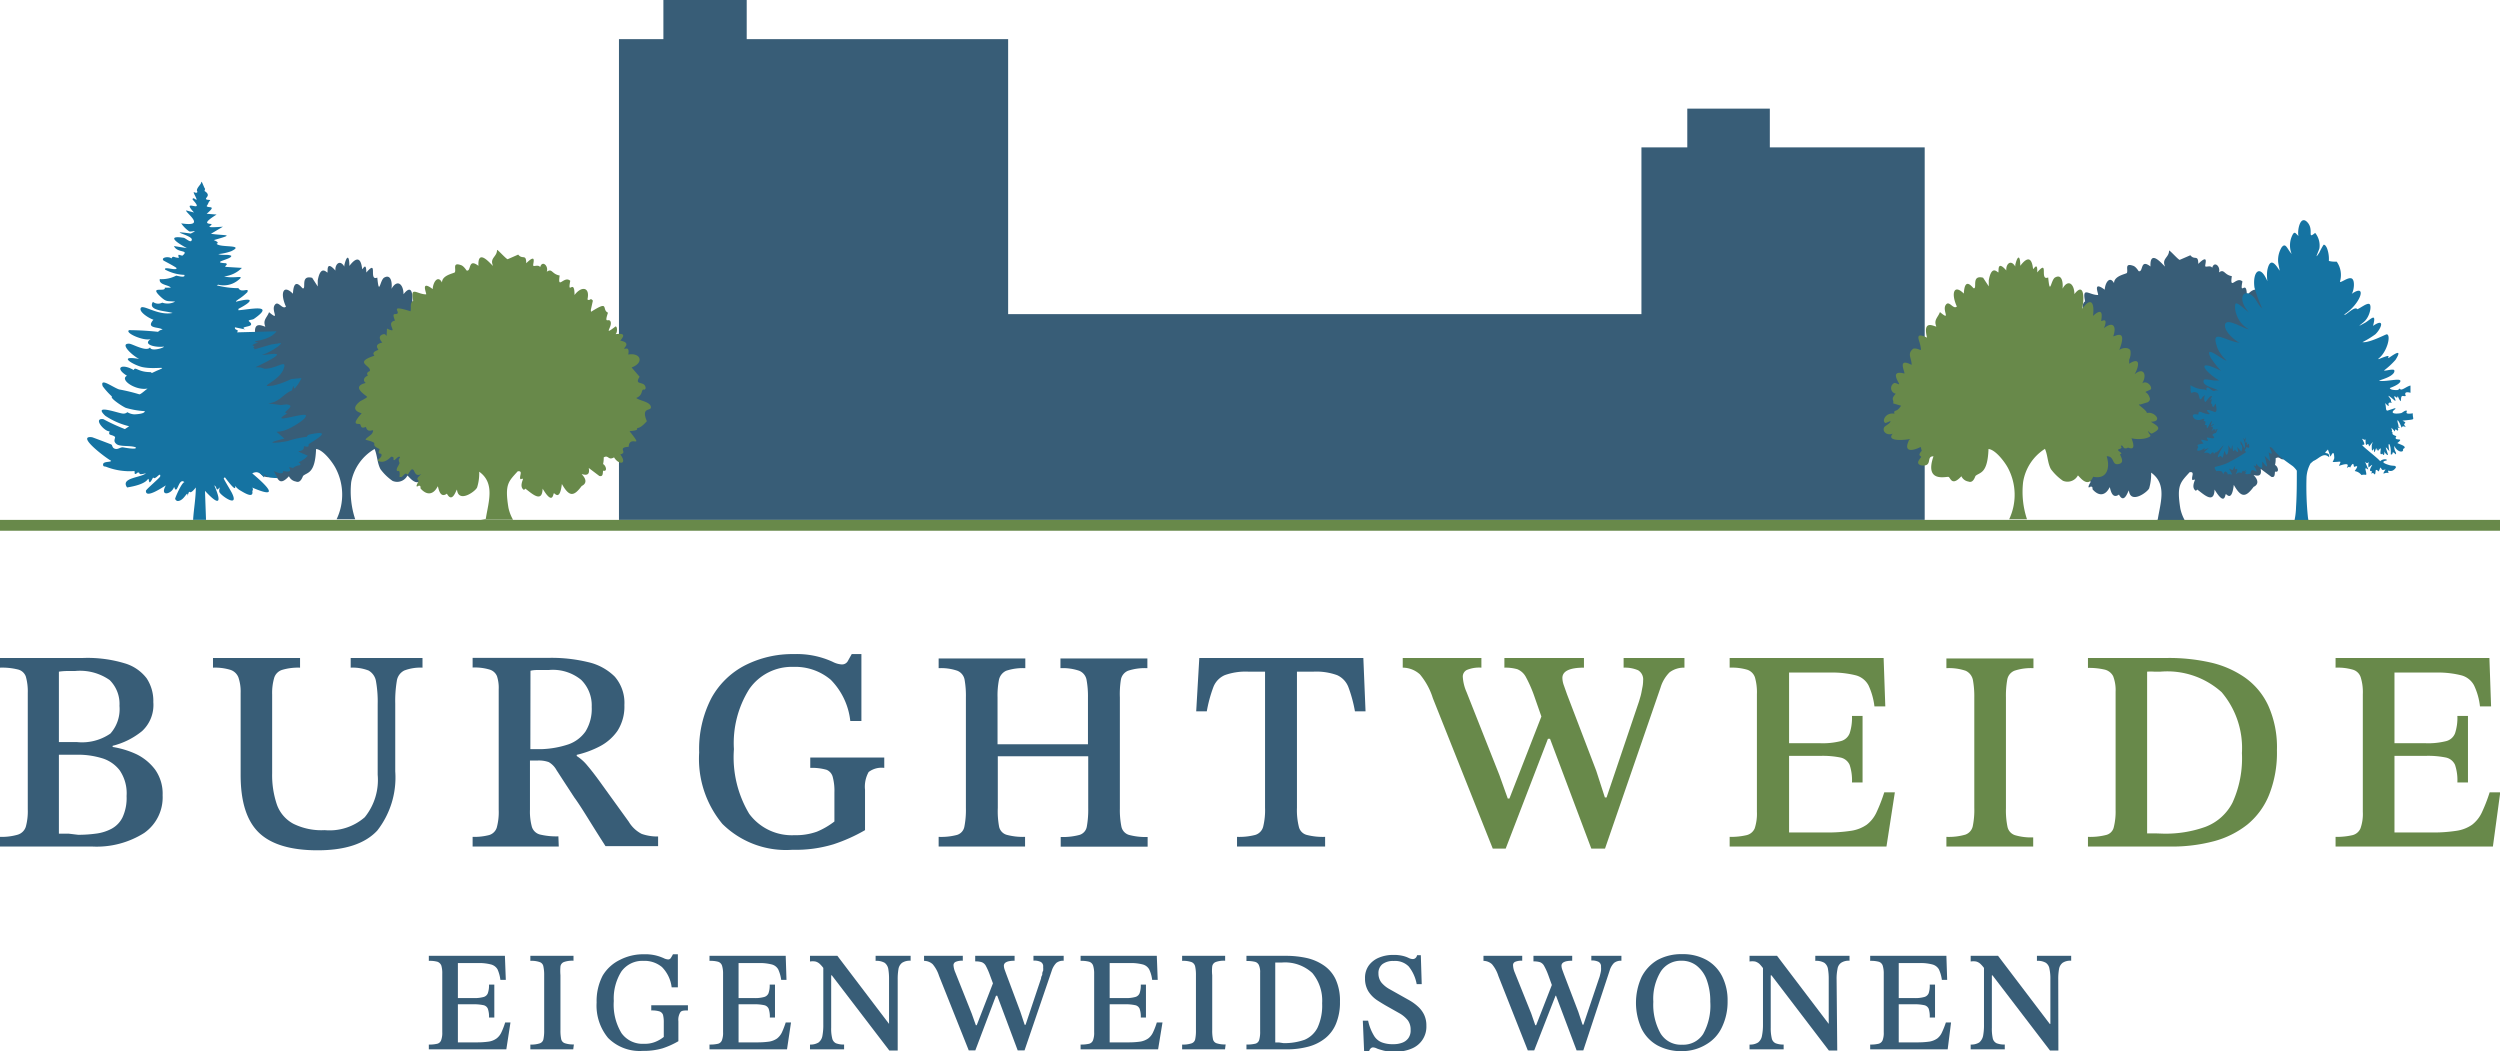 <?xml version="1.0" encoding="UTF-8"?>
<svg xmlns="http://www.w3.org/2000/svg" id="Laag_1" data-name="Laag 1" viewBox="0 0 193.55 81.39">
  <defs>
    <style>.cls-1{fill:#385d77;}.cls-2{fill:#68894a;}.cls-3{fill:#1573a2;}</style>
  </defs>
  <path class="cls-1" d="M7.16,65.54H0v-.75a4.46,4.46,0,0,0,1.34-.16A.94.94,0,0,0,2,64a4.55,4.55,0,0,0,.15-1.35v-9A4.21,4.21,0,0,0,2,52.38a.86.86,0,0,0-.62-.55A5,5,0,0,0,0,51.69v-.75H6.45a9.92,9.92,0,0,1,3.19.41,3.31,3.31,0,0,1,1.71,1.16,3.17,3.17,0,0,1,.52,1.85A2.75,2.75,0,0,1,11,56.6a5.82,5.82,0,0,1-2.28,1.14v.09a7,7,0,0,1,1.84.56A4,4,0,0,1,12,59.57a3.21,3.21,0,0,1,.59,2,3.36,3.36,0,0,1-1.43,2.92A6.88,6.88,0,0,1,7.16,65.54ZM4.56,52v5.45H5.94a3.87,3.87,0,0,0,2.61-.66,2.85,2.85,0,0,0,.7-2.14,2.6,2.6,0,0,0-.76-2,4,4,0,0,0-2.69-.7l-.6,0A4.72,4.72,0,0,0,4.56,52ZM6.05,64.63a10.17,10.17,0,0,0,1.37-.09,3.48,3.48,0,0,0,1.22-.38,2,2,0,0,0,.85-.89,3.55,3.55,0,0,0,.31-1.64,3.15,3.15,0,0,0-.54-2,2.72,2.72,0,0,0-1.4-.94,6.34,6.34,0,0,0-1.81-.26H4.56v6.11l.74,0Z"></path>
  <path class="cls-1" d="M24.59,65.83c-2.09,0-3.61-.46-4.55-1.37S18.63,62.07,18.63,60V53.65a3.4,3.4,0,0,0-.17-1.2,1,1,0,0,0-.62-.59,4.13,4.13,0,0,0-1.35-.17v-.75h6.74v.75a4.34,4.34,0,0,0-1.38.17.94.94,0,0,0-.62.61,4.23,4.23,0,0,0-.16,1.29v6.11a7.1,7.1,0,0,0,.37,2.43,2.72,2.72,0,0,0,1.26,1.47,4.9,4.9,0,0,0,2.44.5,4.14,4.14,0,0,0,3.1-1,4.59,4.59,0,0,0,1-3.29V54.54a9,9,0,0,0-.13-1.79,1.17,1.17,0,0,0-.58-.84,3.4,3.4,0,0,0-1.38-.22v-.75h5.56v.75a3.5,3.5,0,0,0-1.41.22,1.07,1.07,0,0,0-.58.82,9.34,9.34,0,0,0-.12,1.74v5.25a6.67,6.67,0,0,1-1.39,4.58Q27.79,65.83,24.59,65.83Z"></path>
  <path class="cls-1" d="M43.26,65.54H36.59v-.75a4.57,4.57,0,0,0,1.28-.14.88.88,0,0,0,.59-.58,4.57,4.57,0,0,0,.15-1.37V53.36a2.93,2.93,0,0,0-.13-1,.88.88,0,0,0-.57-.52,4,4,0,0,0-1.32-.16v-.75h6a12,12,0,0,1,2.93.33,4.27,4.27,0,0,1,2.07,1.12,3.1,3.1,0,0,1,.75,2.21,3.47,3.47,0,0,1-.54,2,3.81,3.81,0,0,1-1.38,1.2,7.48,7.48,0,0,1-1.77.65v.09a3.48,3.48,0,0,1,.84.76c.3.35.7.87,1.19,1.56l2,2.77a2.47,2.47,0,0,0,1,.94,3.6,3.6,0,0,0,1.27.2v.75H46.88c-.58-.9-1.05-1.66-1.43-2.27s-.7-1.11-1-1.52l-.71-1.09c-.21-.32-.42-.65-.65-1a1.59,1.59,0,0,0-.61-.63,2.3,2.3,0,0,0-.87-.12h-.58v3.8a4.52,4.52,0,0,0,.15,1.34.89.89,0,0,0,.63.59,5.43,5.43,0,0,0,1.42.14ZM41.06,58l.84,0A7.35,7.35,0,0,0,44,57.63a2.72,2.72,0,0,0,1.33-1,3.32,3.32,0,0,0,.48-1.9A2.78,2.78,0,0,0,45,52.64a3.45,3.45,0,0,0-2.49-.77h-.72c-.24,0-.49,0-.72.06Z"></path>
  <path class="cls-1" d="M61.35,65.79a7,7,0,0,1-5.42-2,7.88,7.88,0,0,1-1.8-5.53,8.55,8.55,0,0,1,.95-4.22,6.22,6.22,0,0,1,2.62-2.54,8.09,8.09,0,0,1,3.77-.86,6.63,6.63,0,0,1,3,.6,1.76,1.76,0,0,0,.69.2.51.51,0,0,0,.46-.23l.32-.57h.75v5.18h-.86a5.37,5.37,0,0,0-1.51-3.19,4.25,4.25,0,0,0-2.89-1A4,4,0,0,0,58,53.36,7.86,7.86,0,0,0,56.82,58,8.53,8.53,0,0,0,58,63a4.1,4.1,0,0,0,3.51,1.66,4.83,4.83,0,0,0,1.73-.27,5.92,5.92,0,0,0,1.36-.79V61.36a4.18,4.18,0,0,0-.13-1.21A.82.82,0,0,0,64,59.6a4.09,4.09,0,0,0-1.27-.15v-.8h5.73v.8a1.65,1.65,0,0,0-1.21.32,2.32,2.32,0,0,0-.28,1.37v3.13a12.79,12.79,0,0,1-2.46,1.1A10.06,10.06,0,0,1,61.35,65.79Z"></path>
  <path class="cls-1" d="M79.36,65.54H72.67v-.75a4.81,4.81,0,0,0,1.42-.15.82.82,0,0,0,.57-.63,6.7,6.7,0,0,0,.12-1.47V54a7.1,7.1,0,0,0-.1-1.37.93.93,0,0,0-.56-.7,3.89,3.89,0,0,0-1.45-.2v-.75h6.71v.75a4.08,4.08,0,0,0-1.48.2,1,1,0,0,0-.56.7A6.28,6.28,0,0,0,77.23,54v3.62h7V54a7,7,0,0,0-.11-1.37.94.94,0,0,0-.57-.7,3.93,3.93,0,0,0-1.45-.2v-.75h6.73v.75a4.16,4.16,0,0,0-1.5.2.92.92,0,0,0-.55.69A7.08,7.08,0,0,0,86.7,54v8.58A6.56,6.56,0,0,0,86.82,64a.85.85,0,0,0,.59.64,5,5,0,0,0,1.44.16v.75H82.12v-.75a5,5,0,0,0,1.45-.16.81.81,0,0,0,.57-.64,7.39,7.39,0,0,0,.11-1.45v-4h-7v4A6.54,6.54,0,0,0,77.35,64a.84.84,0,0,0,.58.63,4.86,4.86,0,0,0,1.43.16Z"></path>
  <path class="cls-1" d="M102.59,65.54H95.77v-.75a4.92,4.92,0,0,0,1.41-.15.9.9,0,0,0,.61-.62,5.34,5.34,0,0,0,.15-1.48V52H96.65a4.76,4.76,0,0,0-1.83.27,1.66,1.66,0,0,0-.88.92,10.71,10.71,0,0,0-.51,1.88h-.82l.24-4.13h12.7l.17,4.13h-.82a10.71,10.71,0,0,0-.51-1.88,1.67,1.67,0,0,0-.87-.92,4.72,4.72,0,0,0-1.84-.27h-1.27V62.54a5.34,5.34,0,0,0,.15,1.48.85.85,0,0,0,.61.62,5,5,0,0,0,1.42.15Z"></path>
  <path class="cls-2" d="M116.57,65.7h-1l-4.64-11.65a5.37,5.37,0,0,0-1-1.84,2,2,0,0,0-1.33-.52v-.75h6.09v.75a2.46,2.46,0,0,0-1.13.18.57.57,0,0,0-.31.53,3.41,3.41,0,0,0,.29,1.18L116.08,60l.65,1.82h.13l2.58-6.62,1,2h-.6Zm7.69,0H123.2l-3.41-9.07-.31-.74-.73-2.09a10.26,10.26,0,0,0-.63-1.41,1.32,1.32,0,0,0-.65-.58,3.35,3.35,0,0,0-1-.12v-.75h6.16v.75c-1.11,0-1.67.27-1.67.8a1.82,1.82,0,0,0,.12.59l.24.68,2.26,5.91.67,2.07h.13l2.45-7.25c.06-.16.11-.35.17-.55s.1-.43.14-.65a2.7,2.7,0,0,0,.07-.6.82.82,0,0,0-.39-.8,2.58,2.58,0,0,0-1.12-.2v-.75h4.71v.75a1.85,1.85,0,0,0-1.15.36,2.81,2.81,0,0,0-.7,1.18Z"></path>
  <path class="cls-2" d="M146.05,65.54H133.91v-.75a5.3,5.3,0,0,0,1.3-.13.91.91,0,0,0,.64-.53,3.63,3.63,0,0,0,.17-1.28V53.74a4.19,4.19,0,0,0-.15-1.29.94.94,0,0,0-.6-.6,4.21,4.21,0,0,0-1.36-.16v-.75h11.92l.13,3.75h-.84a5.37,5.37,0,0,0-.46-1.63,1.57,1.57,0,0,0-1-.78,7.56,7.56,0,0,0-2-.21h-3.15v5.47h2.4a5.72,5.72,0,0,0,1.59-.16,1,1,0,0,0,.7-.61,3.81,3.81,0,0,0,.18-1.34h.82v5.15h-.82a3.79,3.79,0,0,0-.18-1.36,1,1,0,0,0-.7-.57,7,7,0,0,0-1.59-.13h-2.4v5.93h2.8a12,12,0,0,0,2-.13,2.86,2.86,0,0,0,1.21-.47,2.56,2.56,0,0,0,.75-.94,12.68,12.68,0,0,0,.61-1.57h.82Z"></path>
  <path class="cls-2" d="M157.41,65.54h-6.72v-.75a4.61,4.61,0,0,0,1.46-.17.89.89,0,0,0,.58-.65,6.24,6.24,0,0,0,.12-1.43V54a7,7,0,0,0-.11-1.37,1,1,0,0,0-.56-.7,4,4,0,0,0-1.49-.2v-.75h6.74v.75a4,4,0,0,0-1.48.2.92.92,0,0,0-.55.7,7.1,7.1,0,0,0-.1,1.37v8.58a6.24,6.24,0,0,0,.12,1.43.87.87,0,0,0,.58.65,4.38,4.38,0,0,0,1.41.17Z"></path>
  <path class="cls-2" d="M168.06,65.54h-6.41v-.75a5,5,0,0,0,1.42-.15.8.8,0,0,0,.58-.6,5,5,0,0,0,.14-1.34V53.56a3,3,0,0,0-.19-1.21,1,1,0,0,0-.66-.51,5.33,5.33,0,0,0-1.29-.13v-.77h6.21a14.55,14.55,0,0,1,3.23.34,7.6,7.6,0,0,1,2.69,1.16,5.47,5.47,0,0,1,1.83,2.19,7.85,7.85,0,0,1,.67,3.46,8.81,8.81,0,0,1-.6,3.43A5.74,5.74,0,0,1,174,63.83a7.12,7.12,0,0,1-2.61,1.3A12.64,12.64,0,0,1,168.06,65.54Zm-.6-1a9.12,9.12,0,0,0,3.27-.52,3.91,3.91,0,0,0,2.11-1.88,8.29,8.29,0,0,0,.73-3.84A6.68,6.68,0,0,0,172,53.59,6.29,6.29,0,0,0,167.26,52h-.48a3.84,3.84,0,0,0-.55,0V64.52c.21,0,.42,0,.63,0Z"></path>
  <path class="cls-2" d="M193,65.54H180.82v-.75a5.36,5.36,0,0,0,1.3-.13.91.91,0,0,0,.63-.53,3.37,3.37,0,0,0,.18-1.28V53.74a3.86,3.86,0,0,0-.16-1.29.9.9,0,0,0-.6-.6,4.19,4.19,0,0,0-1.35-.16v-.75h11.91l.13,3.75H192a5.1,5.1,0,0,0-.46-1.63,1.57,1.57,0,0,0-1-.78,7.43,7.43,0,0,0-2-.21h-3.16v5.47h2.4a5.68,5.68,0,0,0,1.59-.16,1,1,0,0,0,.7-.61,3.81,3.81,0,0,0,.18-1.34h.82v5.15h-.82a3.79,3.79,0,0,0-.18-1.36,1,1,0,0,0-.7-.57,6.9,6.9,0,0,0-1.59-.13h-2.4v5.93h2.8a11.91,11.91,0,0,0,2-.13,2.81,2.81,0,0,0,1.21-.47,2.56,2.56,0,0,0,.75-.94,12.68,12.68,0,0,0,.61-1.57h.82Z"></path>
  <path class="cls-1" d="M39.2,81.24h-6v-.37a2.6,2.6,0,0,0,.64-.06.43.43,0,0,0,.31-.27,1.61,1.61,0,0,0,.09-.63V75.4a2.13,2.13,0,0,0-.07-.64.52.52,0,0,0-.3-.3,2.27,2.27,0,0,0-.67-.07V74h5.89l.07,1.86h-.42a2.88,2.88,0,0,0-.22-.81.82.82,0,0,0-.5-.38,3.66,3.66,0,0,0-1-.11H35.45v2.71h1.19a2.69,2.69,0,0,0,.79-.08.49.49,0,0,0,.34-.3,1.86,1.86,0,0,0,.09-.66h.41v2.55h-.41a1.87,1.87,0,0,0-.09-.68.47.47,0,0,0-.34-.28,3.74,3.74,0,0,0-.79-.07H35.45V80.7h1.39a6.47,6.47,0,0,0,1-.06,1.39,1.39,0,0,0,.6-.24,1.23,1.23,0,0,0,.37-.46,5.36,5.36,0,0,0,.3-.78h.41Z"></path>
  <path class="cls-1" d="M44.38,81.24H41.06v-.37a2.09,2.09,0,0,0,.72-.09.43.43,0,0,0,.29-.31,3.16,3.16,0,0,0,.06-.71V75.51a3,3,0,0,0-.06-.68.43.43,0,0,0-.27-.34,1.88,1.88,0,0,0-.74-.1V74H44.4v.38a1.92,1.92,0,0,0-.74.1.43.43,0,0,0-.27.34,3.94,3.94,0,0,0,0,.68v4.25a3.16,3.16,0,0,0,.06.71.43.43,0,0,0,.29.31,2,2,0,0,0,.69.09Z"></path>
  <path class="cls-1" d="M49.76,81.36a3.45,3.45,0,0,1-2.68-1,3.93,3.93,0,0,1-.89-2.74,4.28,4.28,0,0,1,.47-2.09A3.16,3.16,0,0,1,48,74.31a3.94,3.94,0,0,1,1.87-.43,3.41,3.41,0,0,1,.94.1,3.63,3.63,0,0,1,.57.2.9.9,0,0,0,.34.1.24.24,0,0,0,.22-.12,3.08,3.08,0,0,0,.16-.28h.38v2.56H52a2.69,2.69,0,0,0-.75-1.57,2.11,2.11,0,0,0-1.43-.48,2,2,0,0,0-1.71.82,3.92,3.92,0,0,0-.59,2.29,4.23,4.23,0,0,0,.6,2.49,2,2,0,0,0,1.74.82,2.13,2.13,0,0,0,.85-.14,2.6,2.6,0,0,0,.68-.39V79.17a2.3,2.3,0,0,0-.06-.6.44.44,0,0,0-.28-.27,2,2,0,0,0-.63-.07v-.4h2.84v.4c-.31,0-.51,0-.6.16a1.1,1.1,0,0,0-.14.67v1.55a6.34,6.34,0,0,1-1.22.55A5.19,5.19,0,0,1,49.76,81.36Z"></path>
  <path class="cls-1" d="M60.93,81.24h-6v-.37a2.7,2.7,0,0,0,.65-.06.44.44,0,0,0,.31-.27,1.61,1.61,0,0,0,.09-.63V75.4a2.08,2.08,0,0,0-.08-.64.47.47,0,0,0-.3-.3,2.23,2.23,0,0,0-.67-.07V74h5.9l.06,1.86h-.41a2.84,2.84,0,0,0-.23-.81.8.8,0,0,0-.49-.38,3.71,3.71,0,0,0-1-.11H57.18v2.71h1.18a2.6,2.6,0,0,0,.79-.08.51.51,0,0,0,.35-.3,1.86,1.86,0,0,0,.09-.66H60v2.55h-.4a1.87,1.87,0,0,0-.09-.68.48.48,0,0,0-.35-.28,3.6,3.6,0,0,0-.79-.07H57.18V80.7h1.38a6.62,6.62,0,0,0,1-.06,1.51,1.51,0,0,0,.6-.24,1.34,1.34,0,0,0,.37-.46,6.83,6.83,0,0,0,.3-.78h.41Z"></path>
  <path class="cls-1" d="M69.5,81.33h-.65L64.4,75.51h-.34l-.24-.46a2.45,2.45,0,0,0-.36-.43.77.77,0,0,0-.33-.18,1.27,1.27,0,0,0-.42,0V74h2.12l4,5.27h0V75.81a4.35,4.35,0,0,0-.06-.8.77.77,0,0,0-.28-.47,1.28,1.28,0,0,0-.7-.15V74H70.5v.38a1.09,1.09,0,0,0-.66.16.77.77,0,0,0-.28.48,4.51,4.51,0,0,0-.06.82Zm-4.15-.09H62.71v-.37a1.19,1.19,0,0,0,.66-.16.82.82,0,0,0,.3-.51,4.39,4.39,0,0,0,.07-.89V74.73h.61v4.83a3,3,0,0,0,.08.83.55.55,0,0,0,.29.38,1.72,1.72,0,0,0,.63.1Z"></path>
  <path class="cls-1" d="M75.51,81.32H75l-2.3-5.77a2.62,2.62,0,0,0-.49-.9,1,1,0,0,0-.67-.26V74h3v.38a1.21,1.21,0,0,0-.56.09.28.28,0,0,0-.16.26,1.69,1.69,0,0,0,.15.58l1.26,3.16.32.9h.07l1.27-3.28.52,1h-.3Zm3.81,0h-.53l-1.68-4.49L77,76.47l-.37-1a5.11,5.11,0,0,0-.31-.7.6.6,0,0,0-.32-.28,1.66,1.66,0,0,0-.5-.06V74h3.05v.38c-.55,0-.83.13-.83.39a1,1,0,0,0,.06.3l.12.33L79,78.34l.33,1h.07l1.2-3.59q0-.12.09-.27c0-.1,0-.21.07-.32a1.69,1.69,0,0,0,0-.3.38.38,0,0,0-.19-.39,1.19,1.19,0,0,0-.56-.1V74h2.34v.38a.86.86,0,0,0-.57.17,1.5,1.5,0,0,0-.35.59Z"></path>
  <path class="cls-1" d="M89.66,81.24h-6v-.37a2.7,2.7,0,0,0,.65-.06.44.44,0,0,0,.31-.27,1.61,1.61,0,0,0,.09-.63V75.4a2.08,2.08,0,0,0-.08-.64.47.47,0,0,0-.3-.3,2.23,2.23,0,0,0-.67-.07V74h5.9l.07,1.86H89.2a2.55,2.55,0,0,0-.23-.81.8.8,0,0,0-.49-.38,3.66,3.66,0,0,0-1-.11H85.91v2.71H87.1a2.57,2.57,0,0,0,.78-.08.49.49,0,0,0,.35-.3,1.86,1.86,0,0,0,.09-.66h.4v2.55h-.4a1.87,1.87,0,0,0-.09-.68.47.47,0,0,0-.35-.28,3.56,3.56,0,0,0-.78-.07H85.91V80.7h1.38a6.53,6.53,0,0,0,1-.06,1.51,1.51,0,0,0,.6-.24,1.23,1.23,0,0,0,.37-.46,5.36,5.36,0,0,0,.3-.78H90Z"></path>
  <path class="cls-1" d="M94.84,81.24H91.52v-.37a2.09,2.09,0,0,0,.72-.09.43.43,0,0,0,.29-.31,3.16,3.16,0,0,0,.06-.71V75.51a3,3,0,0,0-.06-.68.47.47,0,0,0-.27-.34,1.92,1.92,0,0,0-.74-.1V74h3.33v.38a1.86,1.86,0,0,0-.73.1.43.43,0,0,0-.27.34,3.14,3.14,0,0,0,0,.68v4.25a3.16,3.16,0,0,0,.06.71.42.42,0,0,0,.28.31,2,2,0,0,0,.7.09Z"></path>
  <path class="cls-1" d="M99.67,81.24H96.5v-.37a2.83,2.83,0,0,0,.7-.07.42.42,0,0,0,.29-.3,2.27,2.27,0,0,0,.07-.67V75.31a1.33,1.33,0,0,0-.1-.6.46.46,0,0,0-.32-.25,2.66,2.66,0,0,0-.64-.06V74h3.07a7.41,7.41,0,0,1,1.6.17,3.82,3.82,0,0,1,1.33.58,2.68,2.68,0,0,1,.91,1.08,3.94,3.94,0,0,1,.33,1.72,4.29,4.29,0,0,1-.3,1.69,2.79,2.79,0,0,1-.84,1.14,3.53,3.53,0,0,1-1.3.65A6.38,6.38,0,0,1,99.67,81.24Zm-.3-.48A4.68,4.68,0,0,0,101,80.5a2,2,0,0,0,1-.93,4.09,4.09,0,0,0,.36-1.9,3.33,3.33,0,0,0-.76-2.34,3.12,3.12,0,0,0-2.37-.81H99l-.27,0v6.19l.31,0Z"></path>
  <path class="cls-1" d="M106,81.39h-.39l-.1-2.37h.41a3.71,3.71,0,0,0,.44,1.14,1.23,1.23,0,0,0,.62.54,2.29,2.29,0,0,0,.88.14,1.85,1.85,0,0,0,.69-.11,1,1,0,0,0,.48-.35,1,1,0,0,0,.18-.64A1.21,1.21,0,0,0,109,79a2.23,2.23,0,0,0-.65-.55l-.85-.48c-.31-.17-.6-.35-.88-.53a2.35,2.35,0,0,1-.68-.69,1.87,1.87,0,0,1-.26-1,1.64,1.64,0,0,1,.29-1,1.85,1.85,0,0,1,.79-.61,2.83,2.83,0,0,1,1.12-.21,2.9,2.9,0,0,1,.75.08,2.18,2.18,0,0,1,.44.16.75.75,0,0,0,.3.08.31.31,0,0,0,.21-.07.39.39,0,0,0,.13-.23H110l.07,2.24h-.39a3.07,3.07,0,0,0-.62-1.37,1.48,1.48,0,0,0-1.16-.42,1.36,1.36,0,0,0-.88.25.87.87,0,0,0-.3.72,1.13,1.13,0,0,0,.23.7,2.18,2.18,0,0,0,.61.5l.8.45.73.41a3.68,3.68,0,0,1,.67.48,2.06,2.06,0,0,1,.49.64,1.91,1.91,0,0,1,.18.86,1.82,1.82,0,0,1-1.16,1.78,3.08,3.08,0,0,1-1.24.23,3.74,3.74,0,0,1-.9-.08c-.22-.06-.39-.11-.52-.16a.74.74,0,0,0-.31-.09.26.26,0,0,0-.2.1A.37.37,0,0,0,106,81.39Z"></path>
  <path class="cls-1" d="M118.78,81.32h-.5L116,75.55a2.62,2.62,0,0,0-.49-.9,1,1,0,0,0-.66-.26V74h3v.38a1.21,1.21,0,0,0-.56.09.27.27,0,0,0-.15.26,1.63,1.63,0,0,0,.14.58l1.27,3.16.31.9h.07l1.28-3.28.51,1h-.29Zm3.8,0h-.52l-1.69-4.49-.15-.36-.36-1a4.92,4.92,0,0,0-.32-.7.6.6,0,0,0-.32-.28,1.66,1.66,0,0,0-.5-.06V74h3v.38c-.55,0-.83.13-.83.39a1,1,0,0,0,.06.3l.12.33,1.12,2.93.33,1h.07l1.21-3.59a1.73,1.73,0,0,0,.08-.27,3,3,0,0,0,.07-.32,1.77,1.77,0,0,0,0-.3.39.39,0,0,0-.2-.39,1.17,1.17,0,0,0-.55-.1V74h2.33v.38a.86.86,0,0,0-.57.17,1.39,1.39,0,0,0-.34.59Z"></path>
  <path class="cls-1" d="M130.22,81.38a3.83,3.83,0,0,1-1.91-.45,3,3,0,0,1-1.22-1.29,4.84,4.84,0,0,1,0-4,3.22,3.22,0,0,1,1.22-1.31,3.83,3.83,0,0,1,1.91-.46,3.79,3.79,0,0,1,1.9.45,3,3,0,0,1,1.21,1.27,4.12,4.12,0,0,1,.42,1.92,4.51,4.51,0,0,1-.43,2,3,3,0,0,1-1.21,1.34A3.59,3.59,0,0,1,130.22,81.38Zm0-.5a1.83,1.83,0,0,0,1.64-.83,4.51,4.51,0,0,0,.55-2.49,4.78,4.78,0,0,0-.28-1.71,2.46,2.46,0,0,0-.78-1.09,1.87,1.87,0,0,0-1.18-.38,1.85,1.85,0,0,0-1.59.83,4.06,4.06,0,0,0-.58,2.35,4.56,4.56,0,0,0,.55,2.43A1.83,1.83,0,0,0,130.23,80.88Z"></path>
  <path class="cls-1" d="M142.24,81.33h-.65l-4.44-5.82h-.34l-.25-.46a3,3,0,0,0-.35-.43.9.9,0,0,0-.33-.18,1.37,1.37,0,0,0-.43,0V74h2.13l4,5.27h0V75.81a4.35,4.35,0,0,0-.06-.8.73.73,0,0,0-.28-.47,1.25,1.25,0,0,0-.7-.15V74h2.65v.38a1.06,1.06,0,0,0-.65.16.69.69,0,0,0-.28.48,3.67,3.67,0,0,0-.07.82Zm-4.15-.09h-2.64v-.37a1.14,1.14,0,0,0,.66-.16.82.82,0,0,0,.3-.51,4.3,4.3,0,0,0,.08-.89V74.73h.6v4.83a3.44,3.44,0,0,0,.08.83.54.54,0,0,0,.3.38,1.63,1.63,0,0,0,.62.1Z"></path>
  <path class="cls-1" d="M150.79,81.24h-6v-.37a2.6,2.6,0,0,0,.64-.06.46.46,0,0,0,.32-.27,1.61,1.61,0,0,0,.09-.63V75.4a2.08,2.08,0,0,0-.08-.64.47.47,0,0,0-.3-.3,2.27,2.27,0,0,0-.67-.07V74h5.9l.06,1.86h-.41a2.84,2.84,0,0,0-.23-.81.82.82,0,0,0-.5-.38,3.58,3.58,0,0,0-1-.11H147v2.71h1.18a2.6,2.6,0,0,0,.79-.08.51.51,0,0,0,.35-.3,1.9,1.9,0,0,0,.08-.66h.41v2.55h-.41a1.92,1.92,0,0,0-.08-.68.48.48,0,0,0-.35-.28,3.6,3.6,0,0,0-.79-.07H147V80.7h1.38a6.62,6.62,0,0,0,1-.06,1.51,1.51,0,0,0,.6-.24,1.21,1.21,0,0,0,.36-.46,6.64,6.64,0,0,0,.31-.78h.4Z"></path>
  <path class="cls-1" d="M159.36,81.33h-.65l-4.45-5.82h-.34l-.24-.46a2.45,2.45,0,0,0-.36-.43.77.77,0,0,0-.33-.18,1.27,1.27,0,0,0-.42,0V74h2.12l4,5.27h.05V75.81a3.54,3.54,0,0,0-.07-.8.69.69,0,0,0-.28-.47,1.22,1.22,0,0,0-.69-.15V74h2.65v.38a1.07,1.07,0,0,0-.66.16.77.77,0,0,0-.28.48,4.51,4.51,0,0,0-.06.82Zm-4.15-.09h-2.64v-.37a1.19,1.19,0,0,0,.66-.16.92.92,0,0,0,.3-.51,4.39,4.39,0,0,0,.07-.89V74.73h.61v4.83a3.54,3.54,0,0,0,.07.83.56.56,0,0,0,.3.38,1.72,1.72,0,0,0,.63.1Z"></path>
  <polygon class="cls-1" points="149.01 11.41 137.02 11.41 137.02 8.41 130.63 8.41 130.63 11.41 127.08 11.41 127.08 24.32 78.05 24.32 78.05 3.03 57.81 3.03 57.81 0 51.36 0 51.36 3.03 47.92 3.03 47.92 40.25 149.01 40.25 149.01 11.41"></polygon>
  <path class="cls-1" d="M20.21,35.33c-.72,2.07,1,1.55,1.16,1.59s.24.78,1-.05a.72.72,0,0,0,.54.41c.38.16.52-.4.56-.44.33-.29.93-.15,1-2.08.55.06,1.25,1,1.49,1.44a4.4,4.4,0,0,1,.1,4c-.25,0-.6,0-.94,0h3.47l-1.09,0a6.85,6.85,0,0,1-.31-2.88A3.77,3.77,0,0,1,29,34.76c.21.49.2,1.09.46,1.57a4,4,0,0,0,.93.9.89.89,0,0,0,1.15-.41c.08,0,.78,1.09,1.19.1,1.08.23,1.32-.69,1-1.59.63,0,.37.7.9.61s.19-.55.13-.77c0,0,.12,0,.1-.07s-.27-.19-.26-.26.18-.05.26-.15-.12-.14,0-.18.15.18.26.2a.27.27,0,0,0,.26-.05c.06,0,.71.38.28-.72l0,0a2.45,2.45,0,0,0,1.11,0c.65-.2.2-.25.18-.57.1.1.09.15.28.21.8-.39.53-.54-.08-.92,1,0,.24-.84-.31-.67,0-.21-.64-.6-.61-.67l.14,0,.55-.17c.24-.16.18-.31.08-.51s-.26-.26-.26-.28.4-.19.41-.21c.12-.24-.32-.72-.67-.46.42-.7.09-1.28-.59-.7.35-.62.5-1.4-.41-.82,0-.1,0-.2,0-.31a1.32,1.32,0,0,0,.1-.69c-.1-.32-.71-.23-.87-.05.69-1.79-.42-1-.47-1.08.28-.75,0-1.2-.71-.62.36-.91-.18-.52-.21-.56s.3-1.26-.64-.39c.13-1-.14-1.53-.85-.54.15-.55.24-2.22-.59-1.15,0-.77-.48-1.21-.93-.42.06-.37,0-1.18-.56-.87-.34.18-.39,1.51-.54,0-.71.31.1-1.49-.85-.39,0-.86-.27-.25-.31-.26s-.06-1.49-1-.25c0-.84-.21-.84-.39-.06,0,0,0,.08,0,.11-.36-.6-.74-.15-.69.31-.76-.87-.57.13-.62.15s-.53-.64-.75.62c0,.13,0,.32,0,.46l-.43-.67c-.94-.24-.44.85-.72.82-.08,0-.7-1-.77.41-.78-.78-1,0-.54,1-.29.27-.61-.54-.88-.11s.45,1.27-.43.54c-.15.42-.5.6-.29,1.11,0,.09-1.09-.66-.72.87-1-.48-.6.18-.51.59.14.68,0,.19-.54.26-.51.4-.13.71-.13,1.26-1.16-.6-.5.55-.56.67-1.15-.3-.45.66-.41.79s-.23-.1-.39-.05a.43.43,0,0,0,.13.82c-.43.47-.13.44-.21.75l.62.18c-.28.45-.47.35-.51.44s0,.11.05.18c-.74-.13-1,.63-.7.72a2.48,2.48,0,0,0,.39-.16c0,.23-.47.37-.52.54-.1.39.37.6.7.44-.57.65,1,.5,1.36.41-.1.1-.09,0-.15.2-.38.9.43.69.95.42l.07.3c-.38.43,0,.38-.05.49s-.48.49,0,.64C20.21,36.15,19.58,35.31,20.21,35.33Z"></path>
  <path class="cls-2" d="M28,32c-.9,1-.24.77-.13.84s0,.4.46.21c.17.65.76-.06.49.49-.08.16-.55.4-.51.51,1.28.32.15.29,1.08.72-.22.56.14.2.15.46s-.49.39-.18.49c.5.16.88-.35.93-.36.29,0,.12.19.2.26s.37-.42.49-.21l-.1.13a.45.45,0,0,0,.05.29c0,.14-.27.42-.21.59s.28-.22.21.51c0,0,.1,0,.15,0s.2-.2.29-.25.16.07.2.05.23-.35.26-.36c.34-.19.16.64.79.33-.45.41-.3.38-.2.54-.38.65,0,.36,0,.36.21,0,.1.18.15.23.5.56,1,.46,1.32-.18.05,0,.12,1,.71.57.43.8.72-.33.78-.31.12,1.08,1.45.12,1.56-.18a3.65,3.65,0,0,0,.16-1.21c1.25.89.71,2.35.51,3.65l-.39.07h2.83l-.33,0a3.21,3.21,0,0,1-.36-.95c-.29-1.81,0-2,.72-2.8.44-.07.11.36.2.59,0,.06.2-.06.21,0s-.31.62.08.85l.1-.1c.47.34,1.31,1.18,1.34,0,.79,1.32.81.4.87.36s.46.65.62-.72c.57,1,.91,1,1.54.15,0,0,.64-.24,0-.9,0-.06.7.31.54-.49l.82.62c.29.07.26-.17.29-.41.38.1.21-.42,0-.51a2.09,2.09,0,0,0,.05-.52c.39-.22.33.27.8,0,.39.63,1.06.53.48-.23.64-.15-.3-.52.65-.59.07-1,1.26.3.07-1.21.82-.06.51-.19.6-.23s.26,0,.74-.54c-.5-1.17.41-.73.31-1.13s-.89-.45-1.13-.67c.59-.23.32-.73.64-.64.06-.06.1-.08.08-.18-.09-.53-.92-.11-.46-.82l-.62-.72c1-.37.7-1.17-.26-1,.13-.7-.28-.38-.31-.46s.56-.45-.31-.62c.66-.74-.33-.46-.36-.51.13-.07.16-.57,0-.59-1,.77-.26.05-.38-.34s-.54.27-.21-.72c-.52-.24.16-1-1.31-.07L45.74,24l.16-.72c-.21-.28-.21.06-.42-.1.22-.95-.45-1.07-1-.34,0-1.37-.57.14-.33-1.1-.48-.44-1,.76-.82-.41-.63-.11-.57-.59-1-.29.16-.45-.35-.92-.51-.36-.15-.23-.51,0-.54-.13s.31-1-.54-.17c0-.76-.29-.25-.62-.67l-.82.36c-.15-.05-.77-.76-.82-.72,0,.55-.59.61-.31,1.23-.08,0-1.2-1.48-1.13,0-.84-.64-.53.49-.92.36,0,0-.21-.34-.42-.41-.69-.25-.38.29-.48.54,0,.09-1,.2-1,.8-.33-.61-.7,0-.72.51-1-.75-.44.37-.51.41-.71,0-1.25-.7-1,.49-.29.2-.13.53-.21.82-1.6-.51-.86,0-1,.16s-.49-.16-.2.56c-.82.18.4,1.09-.62.62-.05.95,0,.41-.23.43-.42.06-.4.37-.13.65-.71.16-.29.52-.31.56s-.58.15-.3.46c-1.67.54-.21.75-.36,1.19-.35.14-.14.32-.16.36-.27.09-.42.37-.15.56-1.24.29.11,1,.1,1.08s-.51.31-.54.34C27.35,31.49,27.35,31.79,28,32Z"></path>
  <path class="cls-3" d="M8.6,35.67c0,.15-.71,0-.61.36,0,.1.16.08.23.11a5,5,0,0,0,2.17.33c.07,0,0,.18.06.22s.21-.11.22-.11c.29,0-.13.25.63.06-.38.35-2,.34-1.46,1.1,1.63-.26,1.58-.72,1.65-.66s0,.61.36-.11c.12.08.12.05.22,0s.39-.41.33-.08c0,.08-1.09,1-1.1,1.1-.05.66,1.3-.27,1.54-.41-.52.92.48.68.64.11.25.77.33-.78.8-.36-.2,0-.73,1.22-.72,1.29a.25.25,0,0,0,.19.17c.53,0,.79-.94.77-.39.24-.76,0,.16.64-.66,0,.83-.16,1.68-.21,2.51h1L15.87,38c1,1.09,1.38,1.1.72-.42.24.11.11.46.33.25s0,0,.06.25,1.54,1.29,1,.14c-.08-.19-.66-1.11-.66-1.19l.09-.08c.41.54.89,1.15.79.66a1.3,1.3,0,0,0,.45.39c.41.25,1,.57.88,0,0,0,.05,0,.05-.11s-.06-.13-.05-.14,2.89,1.34,0-1.1a.53.53,0,0,1,.22-.08c.38-.09.65.41.69.38s0-.17.05-.22,0,.29,1,.28l-.3-.55c.84.41.71,0,.74,0s.35.11.5,0-.31-.43.25-.22a.91.91,0,0,1,.52-.22c.18-.1-.09-.21-.08-.24a1.86,1.86,0,0,0,.71-.5c-1.47-.63-.23-.07-.3-.74.54.14.29-.11.39-.17.69-.43,1.86-1.13,0-.72a.31.31,0,0,0-.17.17,7.25,7.25,0,0,0-1.49.33c-1,.19-1.92.2-.24-.19l-.61-.53a2.35,2.35,0,0,0,1-.27c.22-.09,1.35-.73,1.27-1s-3,.77-1.43-.16c-.63,0,.87-.63-.11-.69l-.39.05-1-.13c.89-.07,1.21-.77,1.85-1,.2-.69.07-.16.22-.16a3.23,3.23,0,0,0,.52-.8l-.8.08a6.74,6.74,0,0,1-1.38.5c-1.37.17.44-.28.8-1.3.29-.8-.51,0-1.49,0a1.44,1.44,0,0,0-.71-.11c3.42-1.63.57-.81.55-1,.18.06,1.55-.73,1.43-.88L21,26.67l-1.3.38c0-.14-.11-.15-.11-.16s.26-.07-.05-.14c.1-.15.28-.16.44-.22-.83-.21.77,0,1.43-.88l-3.06.08c.2-.27-.2-.11-.16-.39l.82.17c-.5-.22.34-.19.42-.36s-.22-.26-.17-.33.29-.05.41-.14c1.7-1.19-.34-.72-1.21-.66v-.11c1.16-.6,1.23-.92-.19-.55,0-.08.11-.12.16-.17a4.11,4.11,0,0,0,.72-.57c.17-.41-.46.11-.69-.31a6.75,6.75,0,0,1-1.68-.22l.11-.05a1.77,1.77,0,0,0,1.46-.28c.77-.57-.16-.14-1-.36a2.3,2.3,0,0,0,1.38-.66l-1.29-.08c0-.13.23-.17.05-.28-1.27-.07.52-.31.41-.58-.31-.14-.67,0-1-.13a4,4,0,0,0,1-.22c1.13-.55-.9-.25-1.13-.58,0,0,.3-.08-.22-.28,1.71-.49.94-.32-.22-.49l.93-.55c-1.6.12-.89-.05-.88-.17s-1,.09.39-.77L16,16.55c.84-.71.09-.4,0-.6a.94.94,0,0,0,.12-.2.59.59,0,0,1,.16-.24c-.05-.07-.29,0-.33-.11s.4-.28-.11-.61c0-.11.08-.16,0-.22-.32-.73-.19-.49-.33-.3s-.36.42-.22.58c-.11.24-.44-.21-.22.24.41.81-.15,0-.16.36,1.09,1.18-1-.2.11,1l-.61-.16c-.08.16,1.65,1.32-.38,1a2.36,2.36,0,0,0,.63.63c.15.05.79-.17.11.16-2-.27.12.13.08.47s-.46-.11-.63-.14c-1.22-.19-.76.26.25.8l-1-.16c.25.57,1.22.26.66.74-.21,0-.41-.22-.28.17-.41,0-.43-.21-.58.05-.19-.19-.86-.08-.6.17,0,0,1,.52,1,.58,0,.24-1-.17-.89.11a3.37,3.37,0,0,0,1.49.41c.12.28-.6.05-.63.06a2.46,2.46,0,0,1-1.27.27c-.09.46.71.44.85.66-.14,0-.31,0-.46,0,.08.4-1.29-.2-.31.72.45.41.51.3,1.11.36a1.23,1.23,0,0,1-1,.08.66.66,0,0,1-.72-.06c-.45.69,1,.69,1.52.86-1.19.24-2.41-.79-2.48-.33-.06.31.73.78,1,.85-.64.73.45.53.71.77a.51.51,0,0,0-.35.17A22.31,22.31,0,0,0,10,25.56c-.39.19,1.11.87,1.67.69-.71.47.53.67,1,.58.14.07-1,.43-1.05.06-.27.38-1.36-.26-1.6-.28-.78-.05.14.86.75,1.18-1.79-.31-.38.51.3.64,1,.19,2.1-.14,1.07.27l-.36.17c-.08,0-.08-.06-.13-.06-1,0-1.16-.47-1.3-.16-.92-.54-1.52-.18-.52.44-.6.3.64,1.14,1.54,1h.06c-.13.06-.5.43-.64.44a13.5,13.5,0,0,0-1.57-.38c-.52-.18-1.5-.95-1.27-.25a5.37,5.37,0,0,0,.72.8c-.19.12.86.8,1.08.88a6.47,6.47,0,0,0,1.46.25c0,.21-.62.24-.8.25a1.14,1.14,0,0,1-.55-.17.44.44,0,0,1-.33.11c-.31,0-2.4-.8-1.38.17A5.75,5.75,0,0,0,10,33l-.33.22A14.56,14.56,0,0,1,8,32.45c-.85-.1.12,1,.49.94-.15.37.17.21.42.44,0,.18-.16.33.11.55s1.07.09,1.48.25c.19.23-1,0-1,0-.21,0-.38.19-.61.11s-.17-.28-.28-.33-1.41-.54-1.48-.56C5.81,33.68,8.31,35.54,8.6,35.67Z"></path>
  <path class="cls-1" d="M179.9,31.47c-.07-.28-.89-.45-1.13-.67.6-.23.32-.73.64-.64.06-.06.1-.08.08-.18-.09-.53-.91-.11-.46-.82l-.62-.72c1-.37.71-1.17-.26-1,.13-.7-.28-.38-.3-.46s.55-.45-.31-.62c.65-.74-.34-.46-.36-.51s.15-.57,0-.59c-1,.77-.26.05-.38-.34s-.54.27-.21-.72c-.51-.24.17-1-1.31-.07l-.08-.08.16-.72c-.21-.28-.21.06-.41-.1.21-.95-.46-1.07-1-.34,0-1.37-.58.14-.34-1.1-.48-.44-1,.76-.82-.41-.62-.11-.57-.59-1-.29.15-.45-.36-.92-.52-.36-.15-.23-.51,0-.54-.13s.31-1-.54-.17c0-.76-.29-.25-.61-.67l-.83.36c-.15-.05-.76-.76-.82-.72,0,.55-.59.61-.31,1.23-.08,0-1.19-1.48-1.13,0-.83-.64-.53.49-.92.36,0,0-.2-.34-.41-.41-.7-.25-.39.29-.49.54,0,.09-1,.2-1,.8-.34-.61-.7,0-.72.51-1-.75-.44.37-.52.41-.71,0-1.25-.7-1,.49-.28.2-.13.53-.21.82-1.6-.51-.86,0-1,.16s-.5-.16-.21.56c-.81.18.41,1.09-.62.62,0,.95,0,.41-.23.43-.42.06-.4.37-.12.65-.72.16-.3.52-.31.56s-.59.15-.31.46c-1.67.54-.21.75-.36,1.19-.35.14-.14.32-.16.36-.26.09-.42.37-.15.56-1.24.29.11,1,.1,1.08s-.51.31-.54.34c-.47.4-.48.7.13.95-.89,1-.24.77-.13.84s0,.4.47.21c.16.65.76-.06.48.49-.08.16-.55.4-.51.51,1.28.32.15.29,1.08.72-.22.56.14.2.15.46s-.49.39-.18.49c.5.16.88-.35.93-.36.29,0,.12.19.2.26s.37-.42.49-.21l-.1.13a.53.53,0,0,0,.05.29c0,.14-.27.42-.2.59s.27-.22.2.51c0,0,.1,0,.16,0s.19-.2.28-.25.16.07.2.05.23-.35.26-.36c.34-.19.16.64.8.33-.45.41-.31.38-.21.54-.38.65,0,.36,0,.36.21,0,.11.18.16.23.5.56,1,.46,1.31-.18.05,0,.12,1,.72.57.42.8.71-.33.77-.31.12,1.08,1.45.12,1.57-.18a3.94,3.94,0,0,0,.15-1.21c1.26.89.71,2.35.51,3.65l-.38.07h2.82l-.33,0a3.21,3.21,0,0,1-.36-.95c-.29-1.81,0-2,.72-2.8.44-.07.11.36.21.59,0,.06.2-.06.2,0s-.31.62.08.85c0,0,.1-.1.1-.1.47.34,1.31,1.18,1.34,0,.8,1.32.81.4.87.36s.46.65.62-.72c.57,1,.91,1,1.54.15,0,0,.64-.24,0-.9,0-.06.7.31.54-.49l.83.62c.28.07.25-.17.28-.41.38.1.22-.42,0-.51a1.7,1.7,0,0,0,.05-.52c.39-.22.33.27.8,0,.39.63,1.07.53.49-.23.63-.15-.31-.52.64-.59.07-1,1.26.3.08-1.21.81-.06.5-.19.59-.23s.26,0,.74-.54C179.09,31.43,180,31.87,179.9,31.47Z"></path>
  <path class="cls-2" d="M149.69,35.33c-.72,2.07,1,1.55,1.16,1.59s.24.78,1-.05a.72.72,0,0,0,.54.41c.39.16.52-.4.56-.44.34-.29.93-.15,1-2.08.55.06,1.25,1,1.49,1.44a4.43,4.43,0,0,1,.11,4c-.26,0-.61,0-1,0h3.47l-1.09,0a6.69,6.69,0,0,1-.3-2.88,3.73,3.73,0,0,1,1.69-2.57c.22.49.2,1.09.46,1.57a4,4,0,0,0,.93.9.91.91,0,0,0,1.16-.41c.07,0,.77,1.09,1.18.1,1.09.23,1.33-.69,1.05-1.59.63,0,.37.7.9.61s.19-.55.13-.77c0,0,.12,0,.1-.07s-.27-.19-.25-.26.17-.05.25-.15-.12-.14,0-.18.15.18.25.2a.27.27,0,0,0,.26-.05c.06,0,.71.38.28-.72l0,0a2.45,2.45,0,0,0,1.11,0c.66-.2.2-.25.18-.57.1.1.09.15.28.21.8-.39.54-.54-.07-.92,1,0,.24-.84-.31-.67,0-.21-.65-.6-.62-.67a.62.62,0,0,0,.14,0l.55-.17c.24-.16.18-.31.08-.51s-.26-.26-.26-.28.41-.19.42-.21c.12-.24-.33-.72-.67-.46.41-.7.08-1.28-.59-.7.35-.62.49-1.4-.42-.82a3,3,0,0,0,0-.31,1.23,1.23,0,0,0,.1-.69c-.1-.32-.71-.23-.87-.05.7-1.79-.42-1-.46-1.08.27-.75,0-1.2-.72-.62.36-.91-.18-.52-.21-.56s.31-1.26-.64-.39c.13-1-.14-1.53-.85-.54.16-.55.24-2.22-.59-1.15,0-.77-.48-1.21-.92-.42.05-.37,0-1.18-.57-.87-.34.18-.39,1.51-.54,0-.71.31.1-1.49-.85-.39.05-.86-.27-.25-.31-.26s-.06-1.49-1-.25c0-.84-.21-.84-.39-.06a.4.4,0,0,1,0,.11c-.36-.6-.74-.15-.69.31-.76-.87-.56.13-.62.15s-.52-.64-.74.62c0,.13,0,.32,0,.46l-.44-.67c-.94-.24-.43.85-.72.82-.07,0-.7-1-.77.41-.78-.78-1,0-.54,1-.29.27-.6-.54-.87-.11s.44,1.27-.44.54c-.15.42-.5.6-.28,1.11-.05.09-1.1-.66-.72.87-1-.48-.6.18-.52.59.14.68,0,.19-.54.26-.51.4-.13.71-.13,1.26-1.15-.6-.5.55-.56.67-1.15-.3-.45.66-.41.79s-.23-.1-.39-.05a.44.44,0,0,0,.13.82c-.43.47-.12.44-.2.75l.61.18c-.28.45-.46.35-.51.44s0,.11,0,.18c-.73-.13-1,.63-.69.72a2.93,2.93,0,0,0,.38-.16c0,.23-.47.37-.51.54-.11.39.36.6.69.44-.57.65,1,.5,1.36.41-.09.1-.08,0-.15.2-.38.9.43.69.95.42l.08.3c-.39.43,0,.38-.05.49s-.49.49,0,.64C149.69,36.15,149.07,35.31,149.69,35.33Z"></path>
  <path class="cls-3" d="M186.8,32c-.79.12-.35-.19-.49-.21s-.32.17-.41.19c-.37.08-1,.07-.43-.33l-.05-.05-.58.19c-.17,0-.08-.28-.19-.59.61.61-.06-.19.54,0-.12-.12-.05-.18-.1-.28s-.52-.62.33.11c.15,0-.18-.37,0-.35.22.23.18,0,.21,0s.1.29.25.38c0-.63.18-.31.38-.41,0,0-.24-.41.36-.24v-.56c-.33.06-.74.49-.83.22a.32.32,0,0,1-.2.13c-.18,0-.53,0-.57-.16.18-.06.83-.32.82-.55s-1,.05-1.55,0c-.36,0,.42-.14.81-.41.12-.08.31-.23.27-.4s-.73.07-.8,0a5.77,5.77,0,0,0,.89-.82c.71-1.12-.48-.14-.55-.14s.16-.24-.18-.13-.39.15-.59.22l0-.05c.65-.47,1-1.8.65-1.88-.1,0-1.34.68-1.89.61a6.89,6.89,0,0,0,1-.61c.48-.46.77-1.3-.18-.65.3-1.11-.18-.49-.62-.24-.93.52-.09,0,.05-.21.36-.42.48-1.18.27-1.25s-.71.35-.92.41c-.2-.31-1,.62-1,.4,1.26-.81,1.81-2.45.57-1.59.17-.23.28-1.05,0-1.19s-.88.39-.91.24a1.79,1.79,0,0,0-.25-1.54h0c-.21,0-.4,0-.61-.06a2.37,2.37,0,0,0-.15-1c-.15-.31-.24-.24-.26-.25a5.54,5.54,0,0,0-.32.59c-.46.72-.06-.08,0-.32a1.55,1.55,0,0,0-.33-1.19c-.67.55-.05-.26-.62-.84s-.78.76-.67,1.08c-.25-.22-.25-.33-.41-.18a1.77,1.77,0,0,0-.12,1.57c-.36-.39-.45-.91-.77-.52a1.92,1.92,0,0,0-.28,1.08c0,.17.14.71.11.73-.36-.6-.74-1-.94-.05-.07.39,0,.85,0,.87-.58-1.39-1.16-.71-1,.49a11.34,11.34,0,0,0,.6,1.62c-.28-.21-.46-.69-.69-.92-.73-.71-1.31.14-.34,1.22-.19-.11-.82-.74-1-.69s-.1,1.43,1,2c-.38,0-2-1.12-1.84-.16.09.45.72,1,1.11,1.21-1.2-.17-2.29-1.19-1.69.44a2.89,2.89,0,0,0,.7.94c-.39-.07-1.8-1.34-1.23-.21a8.48,8.48,0,0,0,.79,1l0,0c-2-1-1.36,0-.14.75,0,0-.34,0-.38,0-.63-.08-.86-.19-.83.11s.76.47,1,.59l.16.08c-.3-.07-.29.09-.46,0s-.36-.33-.46-.2.07.15,0,.17-.11-.06-.2-.06a2,2,0,0,1-1.05-.33c0,1,.05.38.49.58.21.09.17.48.26.51s.15-.15.2-.19a1.27,1.27,0,0,1,.19-.13.47.47,0,0,0,0,.54c.23-.21.31-.48.52-.47,0,.12-.3.44,0,.23-.16.6,0,.31,0,.35.06.54.17.12.29,0,0,.13.17.62-.05.66-.07,0-1.05-.44-.4.14a.3.3,0,0,1-.25,0c-.5-.09-.6-.35-.65.06-.69-.15-.37.32-.19.38.37.14.68-.18.65,0-.13.31.13-.08.09.32,0,.07-.17.09.1.11,0,.54.15,0,.32-.24s0,.21,0,.26.14-.11.27-.1c-.48.37-.2.13-.12.24s-.3.54.09.14c.09.14.16-.15.08.19.36-.49.11.07.08.11s-.45.06-.16.3c.1.21-.25.1-.46.07s0,.11,0,.25c-.31,0-.78-.3-.34.21-.71.09-.4.18-.42.28s-.26.41.27.21a1.25,1.25,0,0,0,.24-.16l-.05.16.37-.16c-.73.7-.17.16.11.51.39-.44.14.16.4-.16h.06c.21-.09.37-.4.57-.54-.79,1.34-.31.82-.24.82s.11.15.16.13.1-.5.18-.51c.18.74.34-.16.25-.46l.24.34c.2-.93,0,.53.28,0,.44.53.15-.18.19-.19l.32.35c.15-.43,0-.53-.05-.56-.13-.68.27.33.3.3.15-.43-.32-1.08,0-.66.3-.56-.17.41.2.2-.13.65.15-.3.16.38-.11.14-.18-.07-.22,0l-.13.25c0,.1.13.06.08.15a14.68,14.68,0,0,1-1.41.82c-.95.42-1.18.15-.87.64a.77.77,0,0,1,.36,0c.1,0,.16.23.18.23s.09-.4.33-.07c0,0,0,.08,0,.1.28-.13.53.27.11-.46l.27.11.22-.35c-.15.62.21,0,.14.41-.25.58.05-.06.33.19,0,0,.09-.25.18-.19v.07l.21-.18-.1.16c0,.11.09-.05.1,0s-.35.31.33.17c0-.55.42-.09.46-.17a.84.84,0,0,0-.16-.33.83.83,0,0,0-.09-.16h0c.33.19.15-.1.24-.1a.59.59,0,0,0,.44.32s0-.39,0-.48.31.45.38.34l-.19-.81v0c.1.13.31.3.43.44l-.12-.7c.57.38-.07-.44.12-.41s.29.34.87.83c.25.21.84.62.89.66a1.88,1.88,0,0,1,.3.34c0,.91,0,1.89-.06,2.8a5.53,5.53,0,0,1-.17,1.26h1.19a3.09,3.09,0,0,1-.1-.45,23.17,23.17,0,0,1-.11-3.08,2.52,2.52,0,0,1,.31-1.09l.22-.19c.45-.18.78-.71,1.22-.29.05-.41-.3-.25-.3-.38l.21-.22.19.54c.05,0,.28-.68.3.13a1.6,1.6,0,0,1-.13.3c.7,0,.68-.16.49.3,1-.35.6.1.62.14s.17-.16.24,0c.32-.61.26-.08.32-.07s.46-.24.05.31c0,.06.24,0,.52.33.37-.12.45.21.3-.45.08-.25,0,0,.22,0l-.25-.59c.23.27.26-.06.28.08a.75.75,0,0,0,0,.37c.52-.43.15-.07.11.17s.26-.05.08.33c.27-.27.29.42.36-.3.22-.08.16.39.35-.2.19.17.06.25.41.15-.36.58-.07.17.24.29-.17-.46.16.14.56-.43,0-.21-.19-.09-.54-.2s-.67-.25-.18-.35c.1-.11-.28-.16-.5.06-.12-.2-1.39-1.16-1.38-1.25s.35.15,0-.45c0-.13.14.13.25,0,0,.92.19,0,.27.56.47-.57.23-.29.21-.08,0,.37,0,.52.17.24,0,.44.06.29.17-.05.11.31.1.22.16,0l0,0a.82.82,0,0,0,0,.23c.38-.55.06.24.22.25s.06-.09.07-.09.21.44.19-.16c0,.13.21.35.28.31-.12-.49-.36-.87.11-.27-.21-1,.17-.54.1.23.26.07,0-.39.39,0,.1-.16-.15-.24-.11-.66.23.51.76.56.67.24.42-.19-.27-.36-.44-.46.66-.5-.38-.07-.07-.53-.53-.2-.16-.21-.38-.38.09,0,0-.13,0-.27l.27.29c0-.38.19.05.24-.11s-.18-.25.12-.16c0-.06-.09-.11-.09-.11a.29.29,0,0,1,0-.1c-.25-.83.15-.13.24.19.14-.33.5.21.2-.24,0-.16.27-.11-.13-.31C187.14,32.43,186.77,32.57,186.8,32Z"></path>
  <rect class="cls-2" y="40.25" width="193.55" height="0.84"></rect>
</svg>
